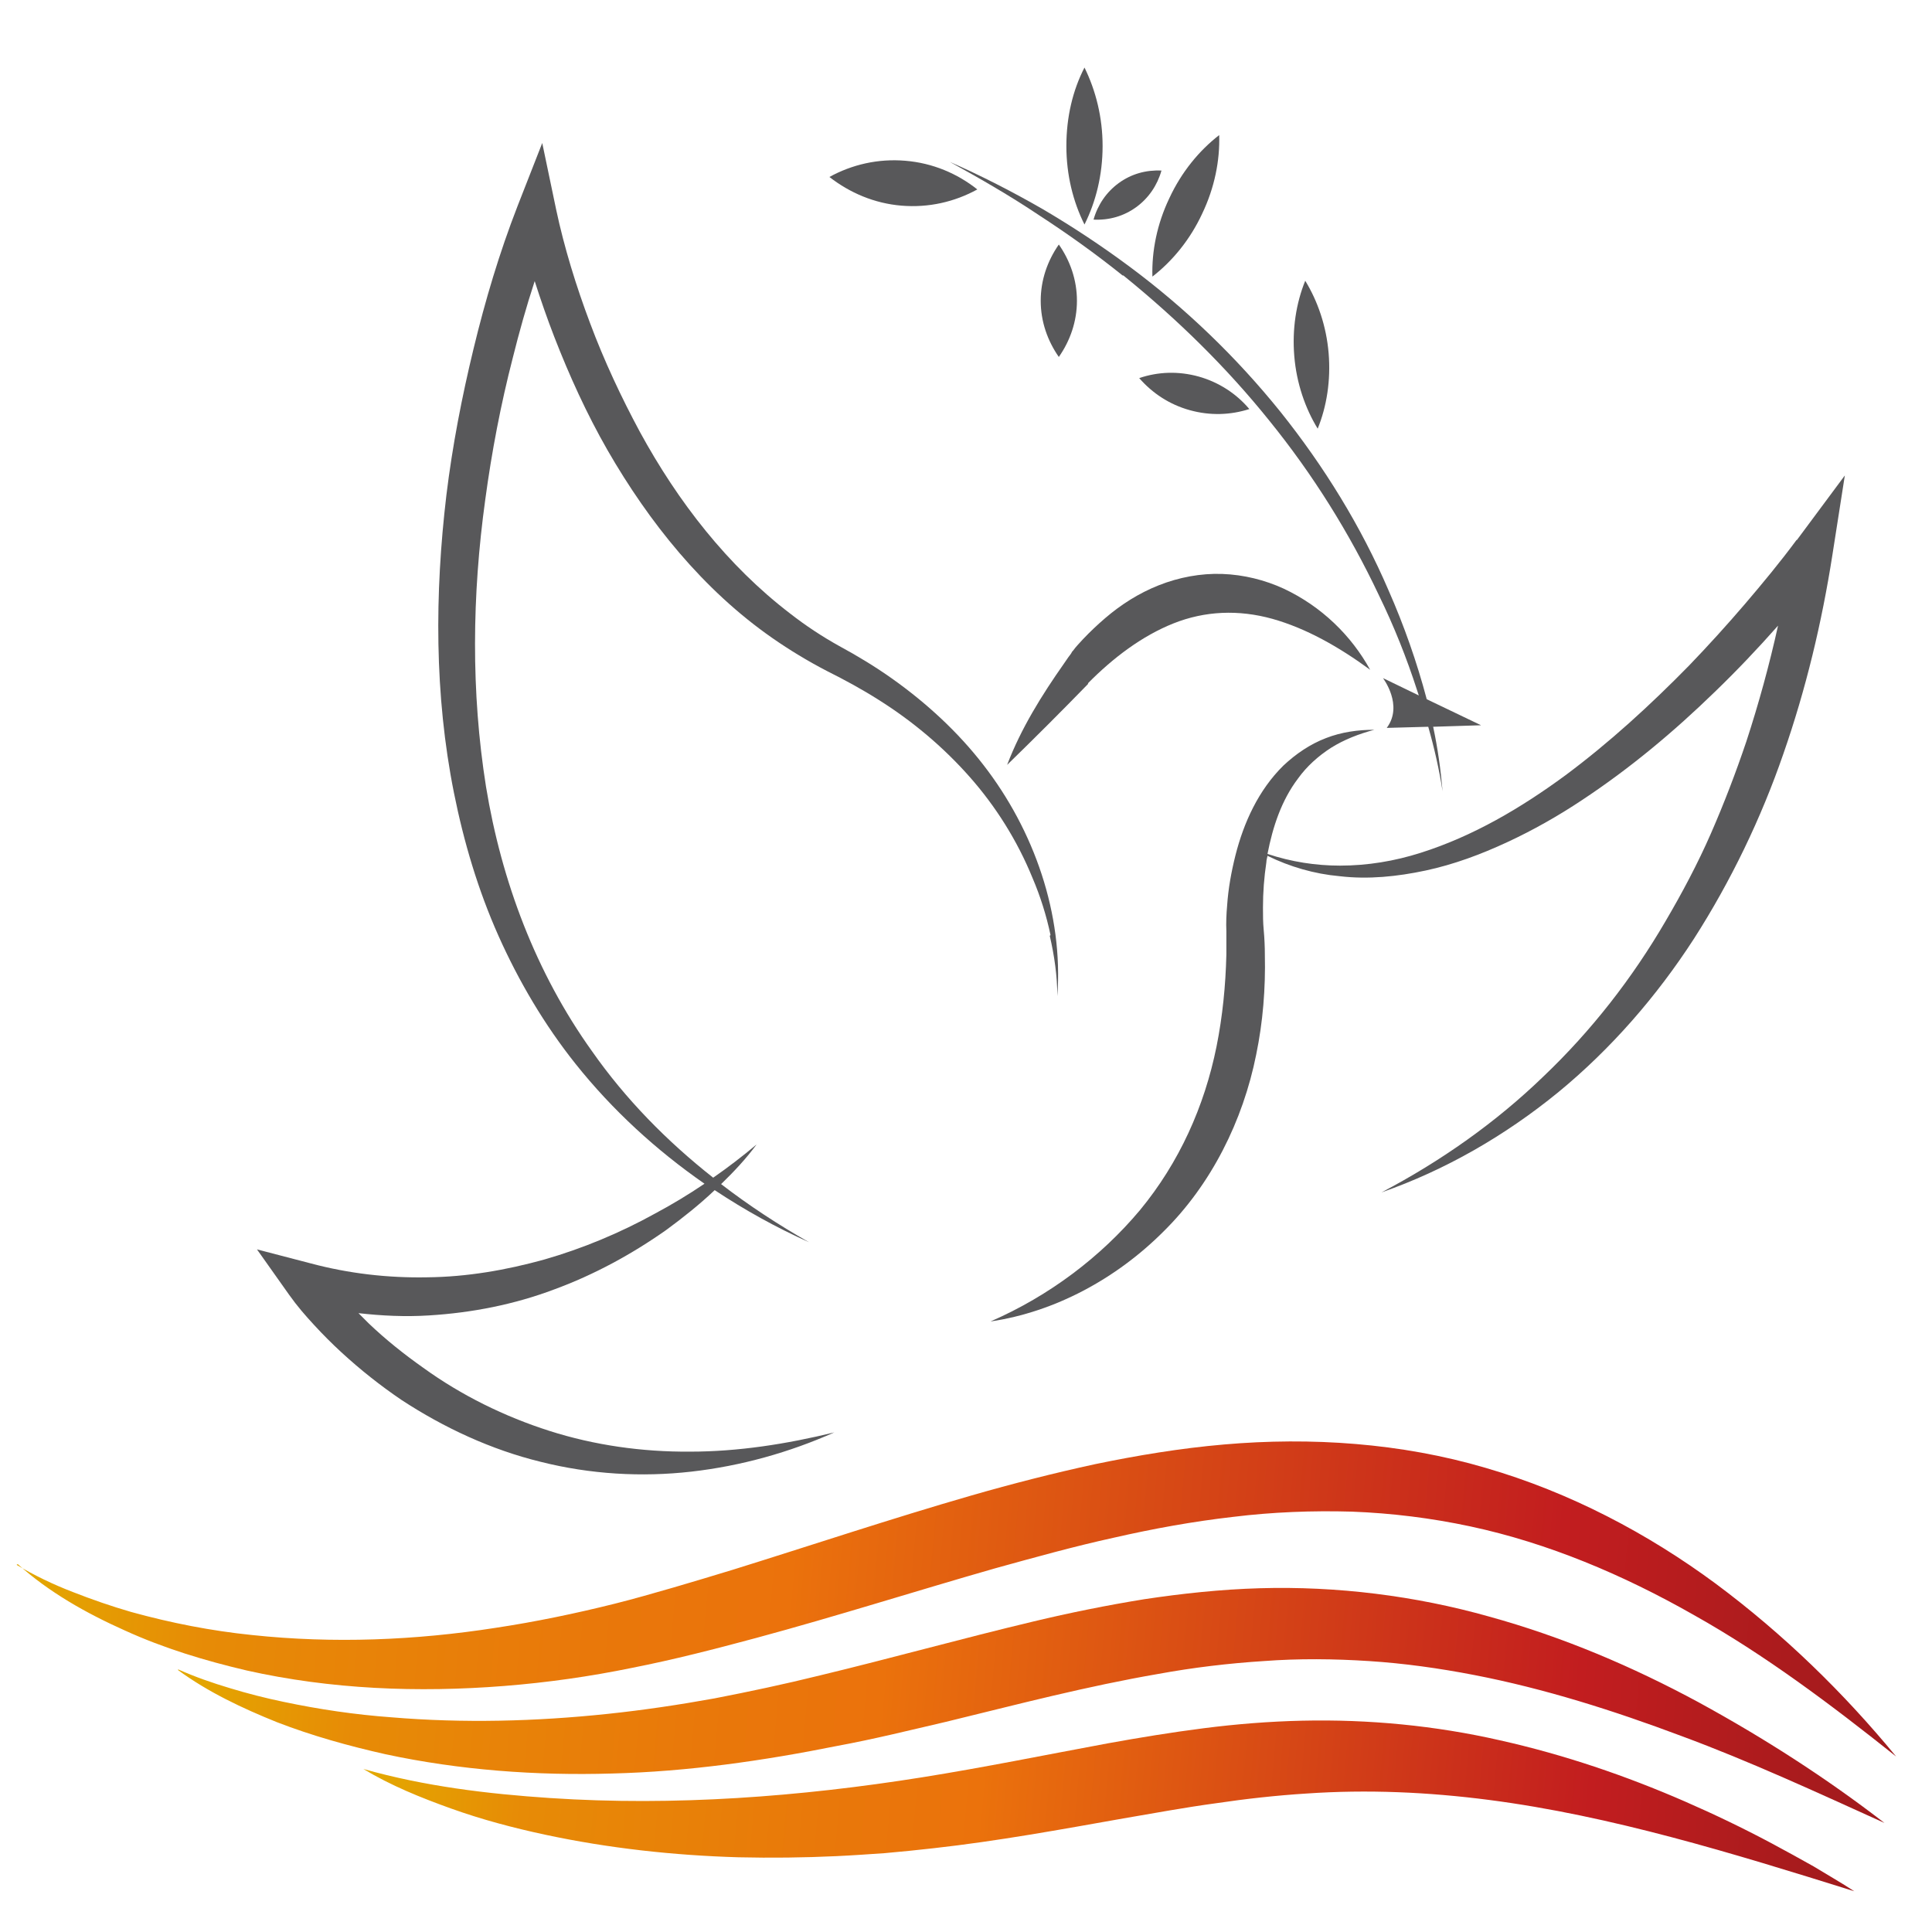 <svg xmlns="http://www.w3.org/2000/svg" xmlns:xlink="http://www.w3.org/1999/xlink" id="Livello_1" viewBox="0 0 512 512"><defs><style>      .st0 {        fill: url(#linear-gradient2);      }      .st1 {        fill: url(#linear-gradient1);      }      .st2 {        fill: url(#linear-gradient);      }      .st3 {        fill: #58585a;      }    </style><linearGradient id="linear-gradient" x1="32.2" y1="418.2" x2="456" y2="418.2" gradientTransform="translate(6.4 -25.2) rotate(5.2) scale(1.2 1)" gradientUnits="userSpaceOnUse"><stop offset="0" stop-color="#e3a800"></stop><stop offset=".1" stop-color="#e78b06"></stop><stop offset=".3" stop-color="#e9780a"></stop><stop offset=".4" stop-color="#eb720c"></stop><stop offset=".8" stop-color="#c21d1f"></stop><stop offset="1" stop-color="#9c1a1c"></stop></linearGradient><linearGradient id="linear-gradient1" x1="70.4" y1="447" x2="454.7" y2="447" xlink:href="#linear-gradient"></linearGradient><linearGradient id="linear-gradient2" x1="113.8" y1="472.7" x2="449.4" y2="472.7" xlink:href="#linear-gradient"></linearGradient></defs><path class="st2" d="M4.4,414.7c4.7,2.8,9.7,5.2,14.9,7.2,5.1,2,10.3,3.8,15.5,5.3,10.5,2.9,21.2,5,32,6.1,21.6,2.3,43.3,1.4,64.5-1.9,10.6-1.6,21.2-3.8,31.6-6.4,5.2-1.3,10.4-2.8,15.6-4.3,5.2-1.5,10.4-3.1,15.7-4.7,20.9-6.5,41.8-13.5,63.3-19.7,10.8-3.1,21.7-5.9,32.8-8.3,11.1-2.3,22.5-4.2,34.1-5.2,23-2,46.9-.4,69.3,6.2,22.4,6.5,43,17.4,61,30.7,18,13.4,33.9,28.9,47.8,45.8-17.2-13.7-34.7-26.9-53.6-37.5-18.8-10.7-38.7-19.1-59.3-23.5-10.3-2.2-20.8-3.5-31.3-3.9-10.5-.3-21.1.1-31.6,1.4-10.5,1.2-21,3.1-31.5,5.5-10.5,2.3-20.9,5.2-31.4,8.1-21,6-42,12.7-63.5,18.5-10.8,2.9-21.6,5.7-32.8,7.9-11.2,2.3-22.5,3.9-33.9,4.8-22.8,1.8-45.9.9-68.2-4.1-11.1-2.6-22-5.9-32.3-10.6-10.3-4.6-20.2-10.2-28.4-17.6Z"></path><path class="st1" d="M47.2,442.4c4.5,2,9.1,3.6,13.8,5,4.6,1.4,9.3,2.6,14.1,3.6,9.5,2,19,3.4,28.6,4.1,19.1,1.6,38.3,1.1,57.3-.9,9.5-1,18.9-2.4,28.3-4.1,9.3-1.8,18.7-3.8,28-6.1,18.7-4.5,37.3-9.7,56.6-14.3,9.6-2.3,19.5-4.3,29.4-5.9,10-1.5,20.2-2.6,30.5-2.9,20.5-.6,41.3,2,60.8,7.5,19.6,5.4,38.1,13.3,55.5,22.7,17.4,9.5,33.9,20.1,49.3,32-17.9-8.1-35.6-16.3-53.7-23-18.1-6.8-36.4-12.6-55-16.2-9.3-1.8-18.6-3.1-27.9-3.7-9.3-.6-18.6-.7-27.9,0-9.3.6-18.6,1.7-27.9,3.4-9.3,1.6-18.6,3.6-28,5.8-9.4,2.2-18.8,4.6-28.3,6.9-9.5,2.2-19.1,4.6-28.9,6.4-19.4,3.9-39.5,6.8-59.6,7.3-20.1.6-40.4-.9-60-5.1-9.8-2.2-19.5-4.9-28.8-8.5-9.2-3.7-18.3-8-26.2-13.8Z"></path><path class="st0" d="M96.3,468.8c16.3,4.6,32.9,6.6,49.5,7.7,16.6,1.1,33.1,1,49.5,0,16.4-1,32.8-2.9,49.1-5.5,16.3-2.6,32.5-5.9,49.2-9,8.3-1.5,16.8-2.9,25.4-4,8.6-1.1,17.3-1.8,26.1-2,17.6-.4,35.3,1.3,52.4,5.2,17,3.8,33.4,9.4,49,16.2,7.8,3.4,15.5,7.1,23,11.1,3.7,2,7.4,4,11.1,6.1,3.6,2.2,7.3,4.3,10.8,6.6-32.3-10.1-64.4-20-96.8-24.2-16.2-2.1-32.3-2.8-48.3-1.7-8,.5-16.1,1.4-24.2,2.6-8.1,1.1-16.2,2.6-24.4,4-16.4,2.9-33.2,6-50.3,7.9-4.3.5-8.5.9-12.9,1.3-4.3.3-8.6.6-12.9.8-8.6.4-17.2.5-25.9.3-17.2-.5-34.5-2.4-51.3-6-8.4-1.8-16.7-4-24.8-6.9-8.1-2.9-16-6.1-23.3-10.5Z"></path><g><path class="st3" d="M288.3,181.1c6.7-6.8,14.4-12.6,22.7-15.9,8.3-3.3,17.2-3.7,26.2-1.2,8.9,2.5,17.6,7.4,25.9,13.5-5-9.1-12.9-16.8-22.9-21.5-5-2.3-10.6-3.7-16.3-3.9-5.7-.2-11.5.9-16.8,3-5.3,2.1-10,5.1-14.2,8.7-2.1,1.8-4,3.6-5.9,5.6-.9,1-1.9,2-2.6,3l-.2.2-.2.3h0c0,.1-.3.5-.3.5l-.6.8-1.1,1.6c-5.9,8.4-11.4,17.2-15.1,26.9,7.4-7.2,14.5-14.3,21.5-21.5Z"></path><path class="st3" d="M278.2,248c1.2,5.2,2,10.6,2,16,1.6-21.7-6.1-43.9-19.6-61.3-6.8-8.8-15.1-16.4-24.1-22.8-4.5-3.2-9.3-6.1-14.1-8.7-4.5-2.5-8.9-5.4-13-8.6-16.6-12.7-29.7-29.6-39.8-48.1-5-9.3-9.5-18.9-13.2-28.8-3.7-9.8-6.9-20.2-9-30.1l-3.7-17.7-6.5,16.6c-4.9,12.6-8.6,25.1-11.7,37.9-3.1,12.8-5.6,25.7-7.2,38.8-3.1,26.1-3.2,52.9,2,78.9,2.6,13,6.4,25.8,11.8,37.9,5.4,12.1,12.2,23.6,20.4,33.9,9.8,12.3,21.4,22.9,34.2,31.8-4.3,2.9-8.6,5.5-13.1,7.9-9.4,5.2-19.3,9.3-29.4,12.2-10.1,2.8-20.5,4.6-31,4.7-10.4.2-20.8-1-30.9-3.7l-14.2-3.7,8.5,12c2.2,3.1,4.3,5.5,6.7,8.1,2.3,2.5,4.7,4.9,7.2,7.2,5,4.6,10.3,8.8,15.9,12.6,11.3,7.4,23.8,13.2,36.9,16.4,13.1,3.3,26.7,4.1,39.9,2.6,13.2-1.5,26-5.1,37.9-10.4-12.7,3.1-25.5,5.1-38.2,5.1-12.7.1-25.4-1.7-37.3-5.5-11.9-3.8-23.3-9.4-33.4-16.7-5.1-3.6-10-7.5-14.5-11.8-.9-.9-1.8-1.8-2.7-2.7,6.2.7,12.4,1,18.7.6,11.4-.7,22.6-2.9,33.2-6.9,10.6-3.9,20.5-9.3,29.6-15.7,4.5-3.3,8.9-6.8,12.9-10.6,8,5.3,16.3,9.9,25,13.8-8.1-4.6-15.9-9.7-23.3-15.4,3.4-3.3,6.6-6.7,9.4-10.5-3.7,3.1-7.6,6.1-11.5,8.8-12.3-9.7-23.2-20.8-32.1-33.5-14.9-20.8-24-45.1-28.1-70.1-4-25.1-3.7-50.8-.2-76.1,1.7-12.6,4.1-25.2,7.3-37.6,1.7-6.8,3.6-13.6,5.8-20.3,1.6,5,3.3,9.9,5.2,14.8,4,10.3,8.6,20.4,14.1,30,11,19.1,25.3,37,43.7,49.8,4.6,3.2,9.4,6.1,14.4,8.7,4.8,2.4,9.4,4.9,13.8,7.7,8.9,5.6,17,12.4,24,20.3,7,7.9,12.7,17,16.7,26.8,2.1,4.9,3.7,10,4.8,15.2Z"></path><path class="st3" d="M476.1,143.1c-4.2,5.7-9,11.5-13.7,17-4.8,5.6-9.7,11-14.8,16.3-10.3,10.5-21.1,20.4-32.8,29.1-11.7,8.6-24.4,16.1-38.3,20.5-6.9,2.2-14.1,3.4-21.4,3.4-6.4,0-12.9-1-19.2-3.1,1.4-7.2,3.7-14.2,8.1-20,2.3-3.2,5.3-5.9,8.7-8.1,3.5-2.2,7.4-3.7,11.5-4.8-4.3,0-8.7.6-12.8,2.2-4.2,1.6-8,4.2-11.3,7.3-6.6,6.5-10.5,15.1-12.7,23.8-1.1,4.4-1.9,8.8-2.2,13.3-.2,2.2-.3,4.6-.2,6.8,0,2.1,0,4.1,0,6.2-.2,8.2-1,16.3-2.6,24.3-3.2,15.9-9.9,30.8-20.3,43.4-10.4,12.4-24,22.7-39.6,29.5,17-2.5,33.3-11.3,45.8-23.8,12.7-12.5,21.1-29.4,24.6-46.9,1.8-8.7,2.5-17.6,2.3-26.4,0-2.2-.1-4.4-.3-6.6-.2-2.1-.2-3.9-.2-6,0-4,.3-8,.9-12,0-.6.2-1.1.3-1.7,5.9,2.9,12.4,4.8,19.1,5.4,7.6.9,15.3.1,22.8-1.5,7.5-1.6,14.7-4.3,21.6-7.5,6.9-3.2,13.6-7,19.9-11.2,12.7-8.4,24.3-18.1,35.2-28.7,5.8-5.6,11.4-11.5,16.7-17.5-2.3,10.4-5.1,20.6-8.4,30.7-2.8,8.3-5.9,16.4-9.4,24.4-3.5,8-7.6,15.7-12,23.2-8.8,15.1-19.6,29-32.3,41.1-12.6,12.2-27.2,22.5-43,30.8,16.9-5.9,32.7-15,46.8-26.5,14-11.5,26.1-25.4,36-40.7,9.8-15.3,17.8-31.9,23.7-49,6-17.2,10.2-34.8,13-52.7l3.3-21.1-12.7,17.1Z"></path><path class="st3" d="M297.7,73c14.2,11.5,27.3,24.3,38.7,38.5,11.5,14.2,21.2,29.7,29,46.2,4,8.2,7.4,16.7,10.2,25.4.1.4.3.8.4,1.2l-9.5-4.6s5.5,7.2,1,13.2l11-.3c1.6,5.6,2.9,11.3,3.8,17.1-.5-5.8-1.3-11.5-2.5-17.1l12.7-.4-14.4-6.9c-2.6-9.8-6-19.5-10.1-28.8-7.3-17-17.1-32.9-28.7-47.4-11.6-14.4-25.1-27.4-39.9-38.4-7.4-5.5-15.1-10.6-23.1-15.3-8-4.6-16.2-8.8-24.6-12.5,8,4.4,16,9,23.6,14.1,7.7,5,15.1,10.3,22.2,16Z"></path><path class="st3" d="M292.2,38.7c0-7.6-1.8-14.7-4.8-20.8-3.1,6-4.8,13.1-4.8,20.8s1.8,14.8,4.8,20.8c3-6,4.8-13.1,4.8-20.8Z"></path><path class="st3" d="M349.2,113.6c2.4-5.9,3.5-12.8,2.9-20-.6-7.2-2.9-13.8-6.2-19.2-2.4,5.9-3.5,12.8-2.9,20,.6,7.2,2.9,13.8,6.2,19.2Z"></path><path class="st3" d="M331,108.3c-3.4-4-8-7-13.3-8.5-5.4-1.5-10.8-1.3-15.8.4,3.5,4,8,7,13.4,8.5,5.4,1.5,10.8,1.3,15.8-.3Z"></path><path class="st3" d="M259,50.2c-5.3-4.2-11.8-7-19.1-7.6-7.2-.6-14.1,1-20.1,4.3,5.4,4.2,11.9,7,19.1,7.6s14.1-1,20.1-4.3Z"></path><path class="st3" d="M305.4,73.3c5.3-4.1,10-9.8,13.2-16.7,3.3-6.9,4.7-14.1,4.5-20.8-5.3,4.1-10,9.8-13.2,16.7-3.3,6.9-4.7,14.1-4.5,20.8Z"></path><path class="st3" d="M280.6,64.8c-3,4.3-4.8,9.4-4.8,14.9s1.8,10.6,4.8,14.9c3-4.3,4.8-9.4,4.8-14.9s-1.8-10.6-4.8-14.9Z"></path><path class="st3" d="M301.1,54.9c3.3-2.4,5.6-5.8,6.7-9.7-4.1-.2-8,.9-11.3,3.3-3.3,2.4-5.6,5.8-6.7,9.7,4.1.2,8-.9,11.3-3.3Z"></path></g></svg>